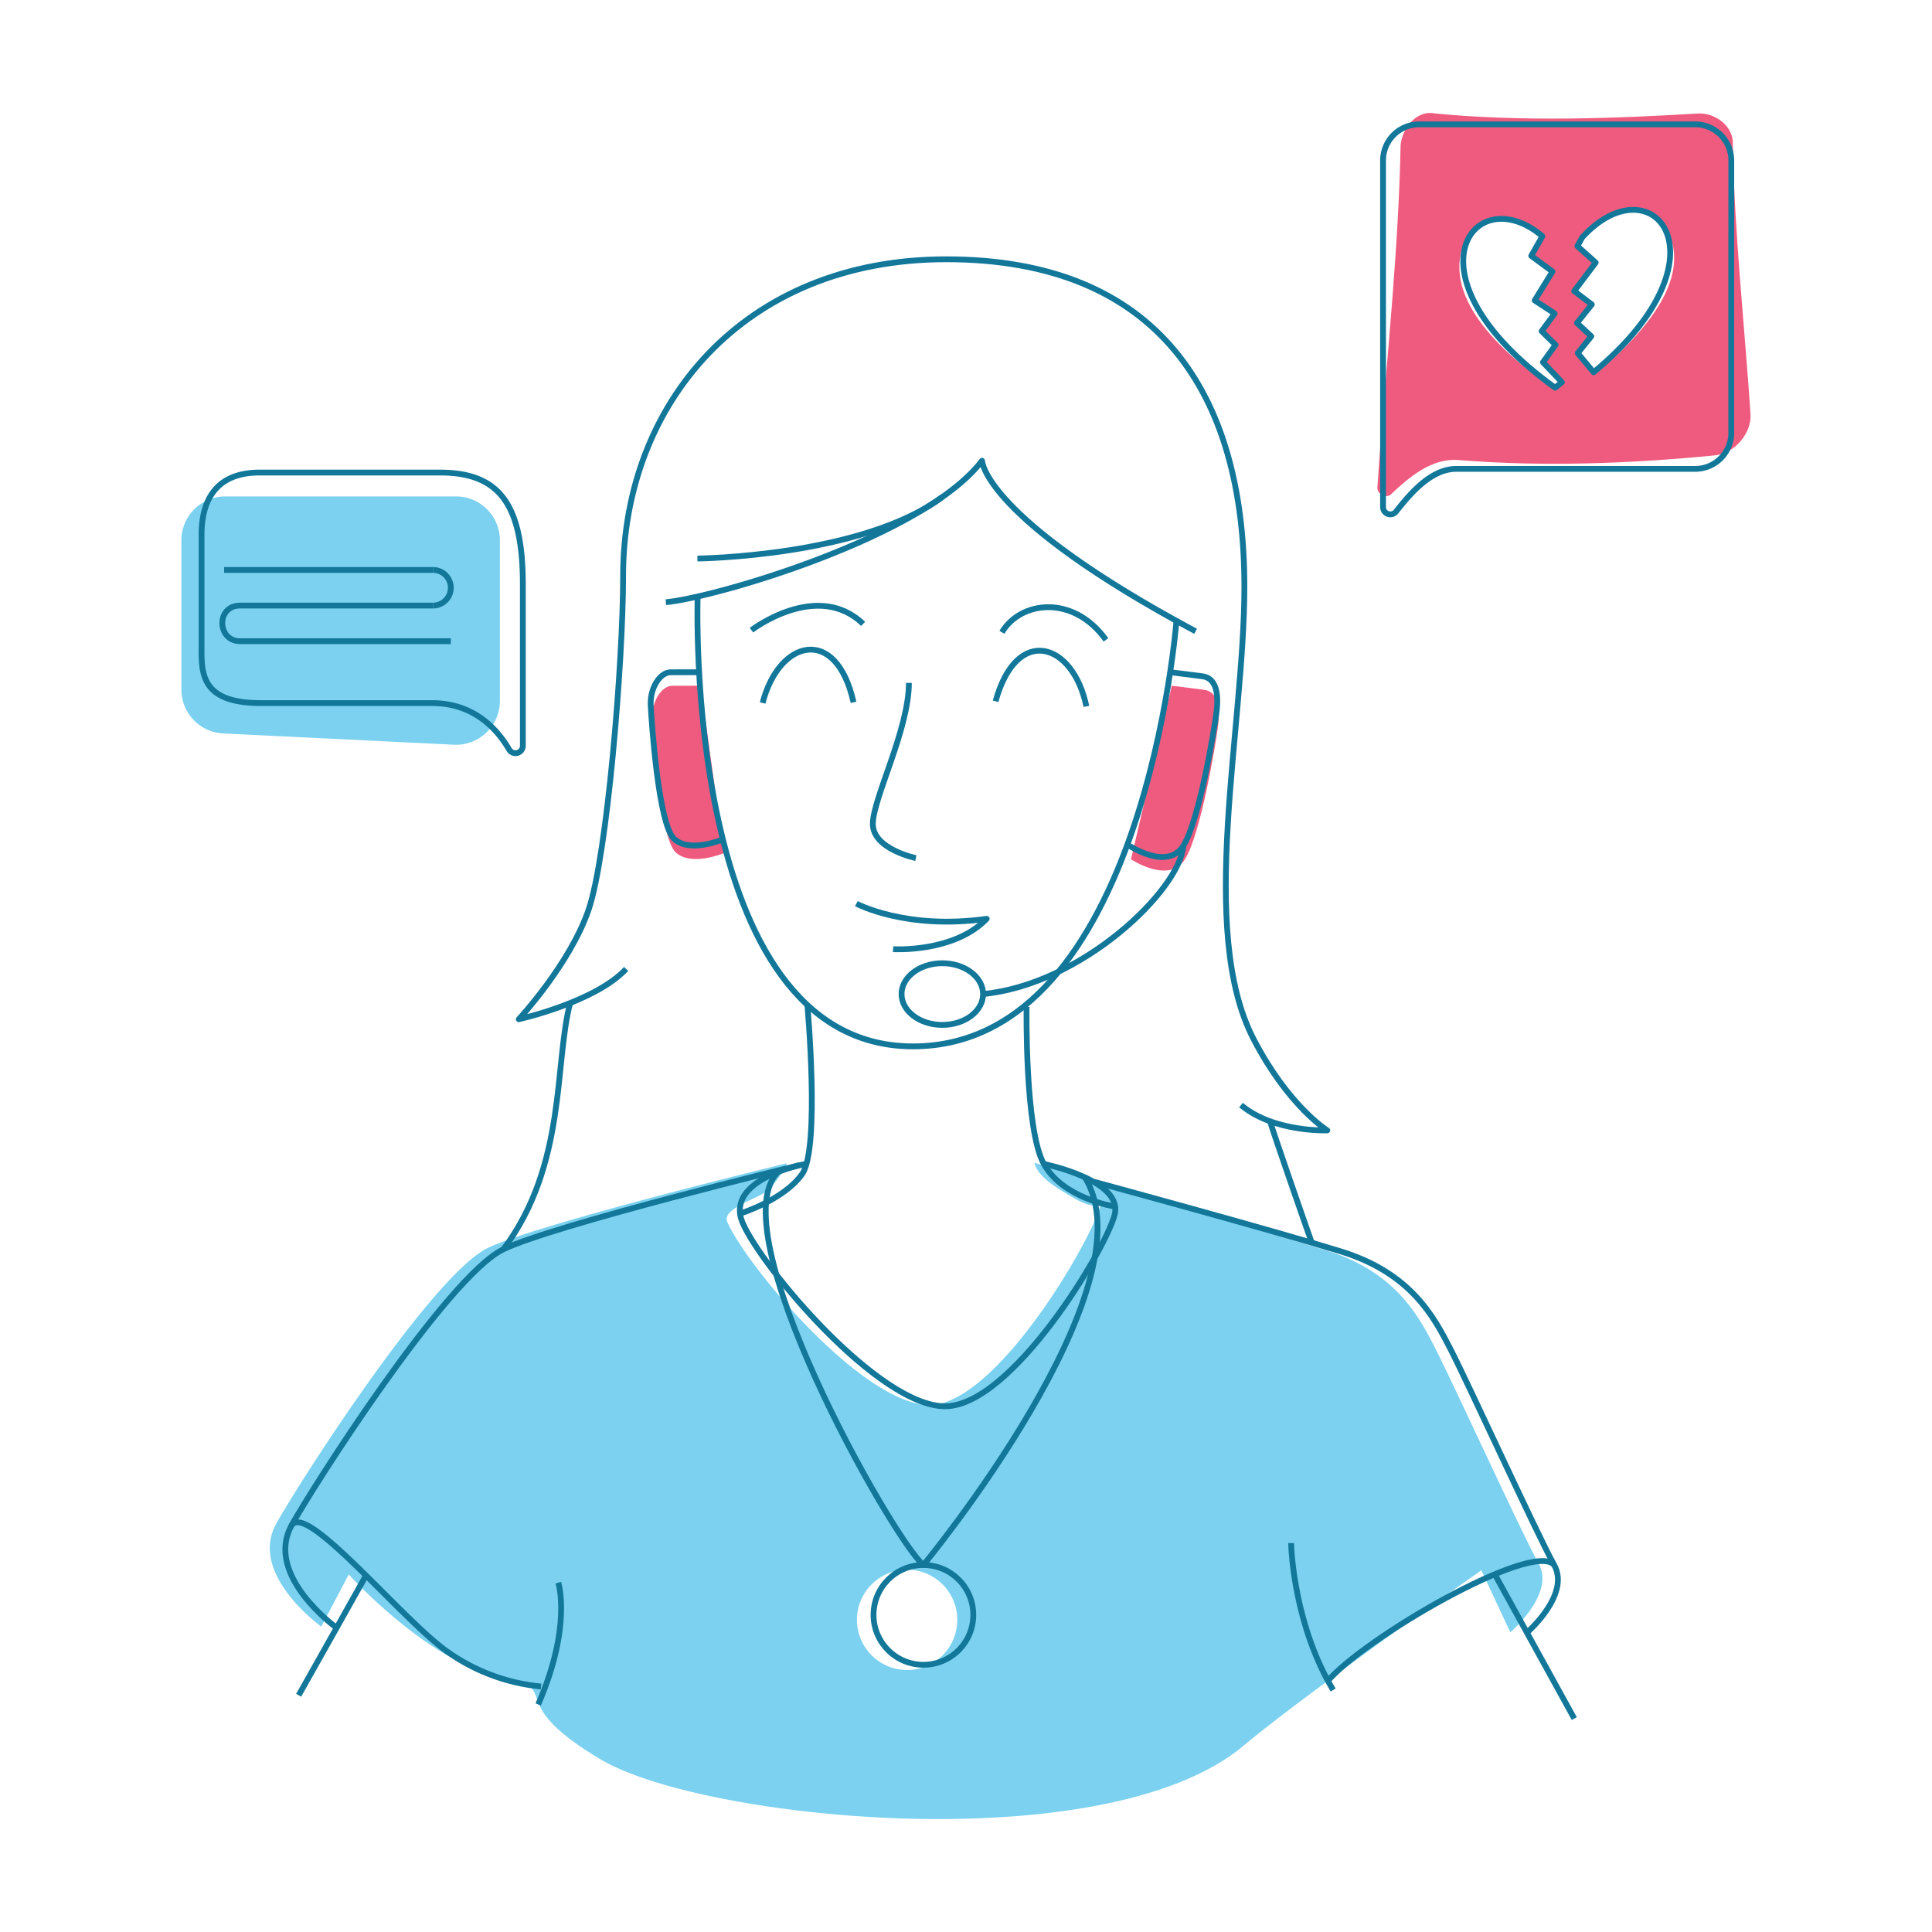 <svg xmlns="http://www.w3.org/2000/svg" viewBox="0 0 500 500"><g id="SKETCH"><rect width="500" height="500" fill="none"/><path d="M398.193,404.642c-4.3-7.687-22.203-46.879-26.837-55.873-4.29-8.329-10.192-19.641-28.352-25.255-17.969-5.554-75.296-22.589-75.296-22.589.956,3.943,6.386,6.872,10.747,9.422,2.992,1.75,5.632,1.952,6.33,1.619-2.244,8.976-27,51.631-44.204,51.631s-47.374-35.905-52.361-47.374c-1.559-3.584,8.737-6.188,10.739-8.379,4.403-4.821,4.665-6.793,4.665-6.793s-64.225,15.579-77.342,21.903c-14.701,7.088-50.086,62.663-54.885,71.554-7.02,13.007,11.752,26.451,11.752,26.451l7.104-13.49s20.494,22.651,38.561,26.156.328,6.084,26.688,21.73,130.611,26.36,166.325-3.571c15.85-13.284,61.54-45.394,61.54-45.394l7.51,16.042S402.575,412.477,398.193,404.642ZM234.761,432.2a12.985,12.985,0,1,1,12.985-12.985A12.985,12.985,0,0,1,234.761,432.2Z" fill="#7bd1ef"/><path d="M303.246,177.468s4.735.572,8.35,1.048,4.273,4.585,3.615,9.515-4.437,27.772-8.545,34.345-13.968,0-13.968,0" fill="#ef5b7e"/><path d="M181.34,177.468s-4.712.015-7.391.015-5.357,4.018-5.134,8.483,2.009,30.806,6.027,34.601,12.501.223,12.501.223" fill="#ef5b7e"/><path d="M439.504,29.373c-21.955,1.309-45.385,2.168-68.089,0-4.897-1.026-8.526,3.892-8.941,8.166-.519,26.341-3.328,52.564-5.316,78.809q-.37,4.886-.692,9.778c-.115,1.76,2.279,2.98,3.532,1.794,4.684-4.434,10.52-9.427,17.432-8.866,22.102,1.796,44.72.92,66.37-1.202,5.075-.498,9.574-5.694,9.233-10.733-1.549-22.876-4.131-46.328-4.589-69.58C448.826,32.642,443.745,29.12,439.504,29.373Zm-37.297,71.451c-10.177-7.236-28.391-21.52-23.8-36.572,3.035-9.952,14.053-8.552,20.64-3.083-1.195,2.04-1.796,3.063-3.01,5.106,2.24,1.634,3.365,2.452,5.627,4.088q-2.406,3.781-4.855,7.535c2.147,1.37,3.224,2.055,5.392,3.424-1.43,1.845-2.15,2.768-3.603,4.614,1.507,1.435,2.264,2.153,3.789,3.589-1.397,1.833-2.101,2.749-3.521,4.583l.002,0c2.083,2.104,3.132,3.159,5.253,5.269C403.437,99.91,402.932,100.29,402.207,100.824Zm10.759-4.085c-1.804-2.011-2.696-3.014-4.466-5.022,1.492-1.772,2.232-2.657,3.703-4.427-1.588-1.394-2.376-2.091-3.945-3.486,1.612-1.942,2.411-2.912,3.999-4.852-1.919-1.396-2.873-2.095-4.77-3.493q2.869-3.704,5.702-7.436c-1.973-1.71-2.953-2.566-4.902-4.276.511-.908.765-1.363,1.274-2.27l-.004-.002c5.759-6.115,17.529-11.521,22.281-1.249C438.19,73.951,422.014,89.217,412.966,96.739Z" fill="#ef5b7e"/><path d="M438.718,32.183h-71.449A9.337,9.337,0,0,0,357.932,41.52v89.717a1.88,1.88,0,0,0,3.352,1.172c3.649-4.607,9.004-11.062,15.619-11.062h61.815a9.337,9.337,0,0,0,9.337-9.337V41.52A9.337,9.337,0,0,0,438.718,32.183Z" fill="none" stroke="#127799" stroke-linejoin="round" stroke-width="1.5"/><path d="M399.313,93.76l3.26-4.521-3.6-3.535,3.383-4.568-5.181-3.381,4.609-7.482-5.5-4.057,2.89-5.084c-17.719-15.065-36.96,10.235,3.29,39.207.665-.524,1.129-.897,1.761-1.419l-4.91-5.16Z" fill="none" stroke="#127799" stroke-linejoin="round" stroke-width="1.5" fill-rule="evenodd"/><path d="M409.48,61.44l-1.256,2.259,4.748,4.256L407.41,75.331l4.551,3.466-3.845,4.794,3.706,3.45-3.514,4.358,4.118,4.95c36.2-30.016,15.17-54.743-2.95-34.911Z" fill="none" stroke="#127799" stroke-linejoin="round" stroke-width="1.5" fill-rule="evenodd"/><path d="M180.561,153.949S176.325,270.8,236.273,270.8s68.249-110.674,68.249-110.674" fill="none" stroke="#127799" stroke-linejoin="round" stroke-width="1.5"/><path d="M130.295,323.303c16.503-22.071,13.058-48.201,17.344-64.04" fill="none" stroke="#127799" stroke-linejoin="round" stroke-width="1.5"/><path d="M172.323,155.85c12.552-1.133,66.755-16.868,81.829-36.608,0,0,.359,14.715,55.27,44.145" fill="none" stroke="#127799" stroke-linejoin="round" stroke-width="1.5"/><path d="M197.361,181.926c4.246-16.426,19.062-20.245,23.533-.16" fill="none" stroke="#127799" stroke-linejoin="round" stroke-width="1.5"/><path d="M281.152,182.809c-3.435-16.614-18.046-21.156-23.497-1.314" fill="none" stroke="#127799" stroke-linejoin="round" stroke-width="1.5"/><path d="M194.465,163.089s17.02-13.056,28.911-1.632" fill="none" stroke="#127799" stroke-linejoin="round" stroke-width="1.5"/><path d="M259.299,163.648c4.786-8.14,18.458-9.871,26.924,1.952" fill="none" stroke="#127799" stroke-linejoin="round" stroke-width="1.5"/><path d="M235.221,176.728c0,12.107-9.331,29.951-9.331,36.501s11.134,8.842,11.134,8.842" fill="none" stroke="#127799" stroke-linejoin="round" stroke-width="1.5"/><path d="M221.633,233.859s12.771,6.877,33.729,3.93c-8.514,8.842-24.233,7.859-24.233,7.859" fill="none" stroke="#127799" stroke-linejoin="round" stroke-width="1.5"/><path d="M328.691,290.197c.95,3.261,9.754,28.566,10.911,31.737" fill="none" stroke="#127799" stroke-linejoin="round" stroke-width="1.5"/><path d="M162.043,250.768c-8.104,8.666-27.783,13.005-27.783,13.005s13.24-14.239,18.067-28.331,8.934-64.079,8.934-86.384c0-44.27,31.05-81.956,83.62-81.956,54.722,0,77.164,34.677,77.164,84.723,0,36.849-12.294,88.949,2.437,117.208,9.054,17.368,19.02,23.506,19.02,23.506s-13.91.564-22.328-6.551" fill="none" stroke="#127799" stroke-linejoin="round" stroke-width="1.5"/><path d="M265.678,260.564s-.496,31.741,4.464,40.668,18.014,10.943,18.014,10.943" fill="none" stroke="#127799" stroke-linejoin="round" stroke-width="1.5"/><path d="M208.943,260.006s3.345,37.133-1.338,43.823S191.649,314.035,191.649,314.035" fill="none" stroke="#127799" stroke-linejoin="round" stroke-width="1.5"/><path d="M208.39,301.253s-21.143,3.849-16.156,15.318,35.157,47.374,52.361,47.374,41.64-40.642,43.884-49.618-18.337-13.096-18.337-13.096" fill="none" stroke="#127799" stroke-linejoin="round" stroke-width="1.5"/><path d="M283.205,305.868s45.844,12.44,63.813,17.995c18.16,5.613,24.062,16.926,28.352,25.255,4.633,8.994,22.537,48.186,26.836,55.873,4.382,7.835-7.316,17.79-7.316,17.79" fill="none" stroke="#127799" stroke-linejoin="round" stroke-width="1.5"/><path d="M402.206,404.991c-5.621-6.324-49.628,19.167-58.83,30.342" fill="none" stroke="#127799" stroke-linejoin="round" stroke-width="1.5"/><line x1="386.853" y1="407.439" x2="407.42" y2="444.764" fill="none" stroke="#127799" stroke-linejoin="round" stroke-width="1.5"/><path d="M334.147,399.345c0,1.987.937,21.47,10.871,38.026" fill="none" stroke="#127799" stroke-linejoin="round" stroke-width="1.5"/><path d="M206.885,301.546s-63.473,15.432-76.59,21.757c-14.701,7.088-50.087,62.663-54.885,71.554-7.02,13.007,11.752,26.451,11.752,26.451" fill="none" stroke="#127799" stroke-linejoin="round" stroke-width="1.5"/><path d="M75.41,394.857c3.744-6.465,28.426,24.2,40.442,32.644a50.118,50.118,0,0,0,24.175,8.963" fill="none" stroke="#127799" stroke-linejoin="round" stroke-width="1.5"/><path d="M144.488,409.591s3.62,11.253-5.211,31.522" fill="none" stroke="#127799" stroke-linejoin="round" stroke-width="1.5"/><path d="M94.73,407.713c-.349.698-17.444,31.023-17.444,31.023" fill="none" stroke="#127799" stroke-linejoin="round" stroke-width="1.5"/><path d="M201.798,302.919c-16.741,14.249,29.29,95.527,37.181,102.103,0,0,59.791-72.393,41.642-100.537" fill="none" stroke="#127799" stroke-linejoin="round" stroke-width="1.5"/><circle cx="238.979" cy="417.932" r="12.91" fill="none" stroke="#127799" stroke-linejoin="round" stroke-width="1.5"/><path d="M180.496,144.547s42.511-.447,63.373-15.918" fill="none" stroke="#127799" stroke-linejoin="round" stroke-width="1.5"/><path d="M302.835,173.972s4.735.572,8.351,1.048,4.272,4.585,3.615,9.515-4.437,27.772-8.545,34.345-13.968,0-13.968,0" fill="none" stroke="#127799" stroke-linejoin="round" stroke-width="1.5"/><path d="M180.929,173.972s-4.712.015-7.391.015-5.357,4.018-5.134,8.483,2.009,30.806,6.027,34.601,12.501.223,12.501.223" fill="none" stroke="#127799" stroke-linejoin="round" stroke-width="1.5"/><path d="M306.256,218.88c-.906,11.464-26.302,36.01-51.995,38.385" fill="none" stroke="#127799" stroke-linejoin="round" stroke-width="1.5"/><ellipse cx="243.869" cy="257.265" rx="10.549" ry="7.982" fill="none" stroke="#127799" stroke-linejoin="round" stroke-width="1.5"/><path d="M117.459,192.73l-59.71-2.919a11.356,11.356,0,0,1-10.801-11.342V139.83A11.356,11.356,0,0,1,58.304,128.474h59.71A11.356,11.356,0,0,1,129.369,139.83v41.558A11.356,11.356,0,0,1,117.459,192.73Z" fill="#7bd1ef"/><path d="M135.313,193.011a1.904,1.904,0,0,1-3.536.986c-3.313-5.67-9.392-12.035-19.995-12.035H67.525c-16.077,0-15.363-8.217-15.363-15.363V138.374c0-8.217,3.216-16.077,15.005-16.077h46.71c15.363,0,21.436,8.217,21.436,28.939Z" fill="none" stroke="#127799" stroke-linejoin="round" stroke-width="1.5"/><line x1="58.005" y1="147.502" x2="112.062" y2="147.502" fill="none" stroke="#127799" stroke-linejoin="round" stroke-width="1.5"/><path d="M112.062,156.72H62.131c-6.272,0-5.984,9.218,0,9.218h54.54" fill="none" stroke="#127799" stroke-linejoin="round" stroke-width="1.5"/><path d="M112.062,147.502a4.609,4.609,0,0,1,0,9.218" fill="none" stroke="#127799" stroke-linejoin="round" stroke-width="1.5"/></g></svg>